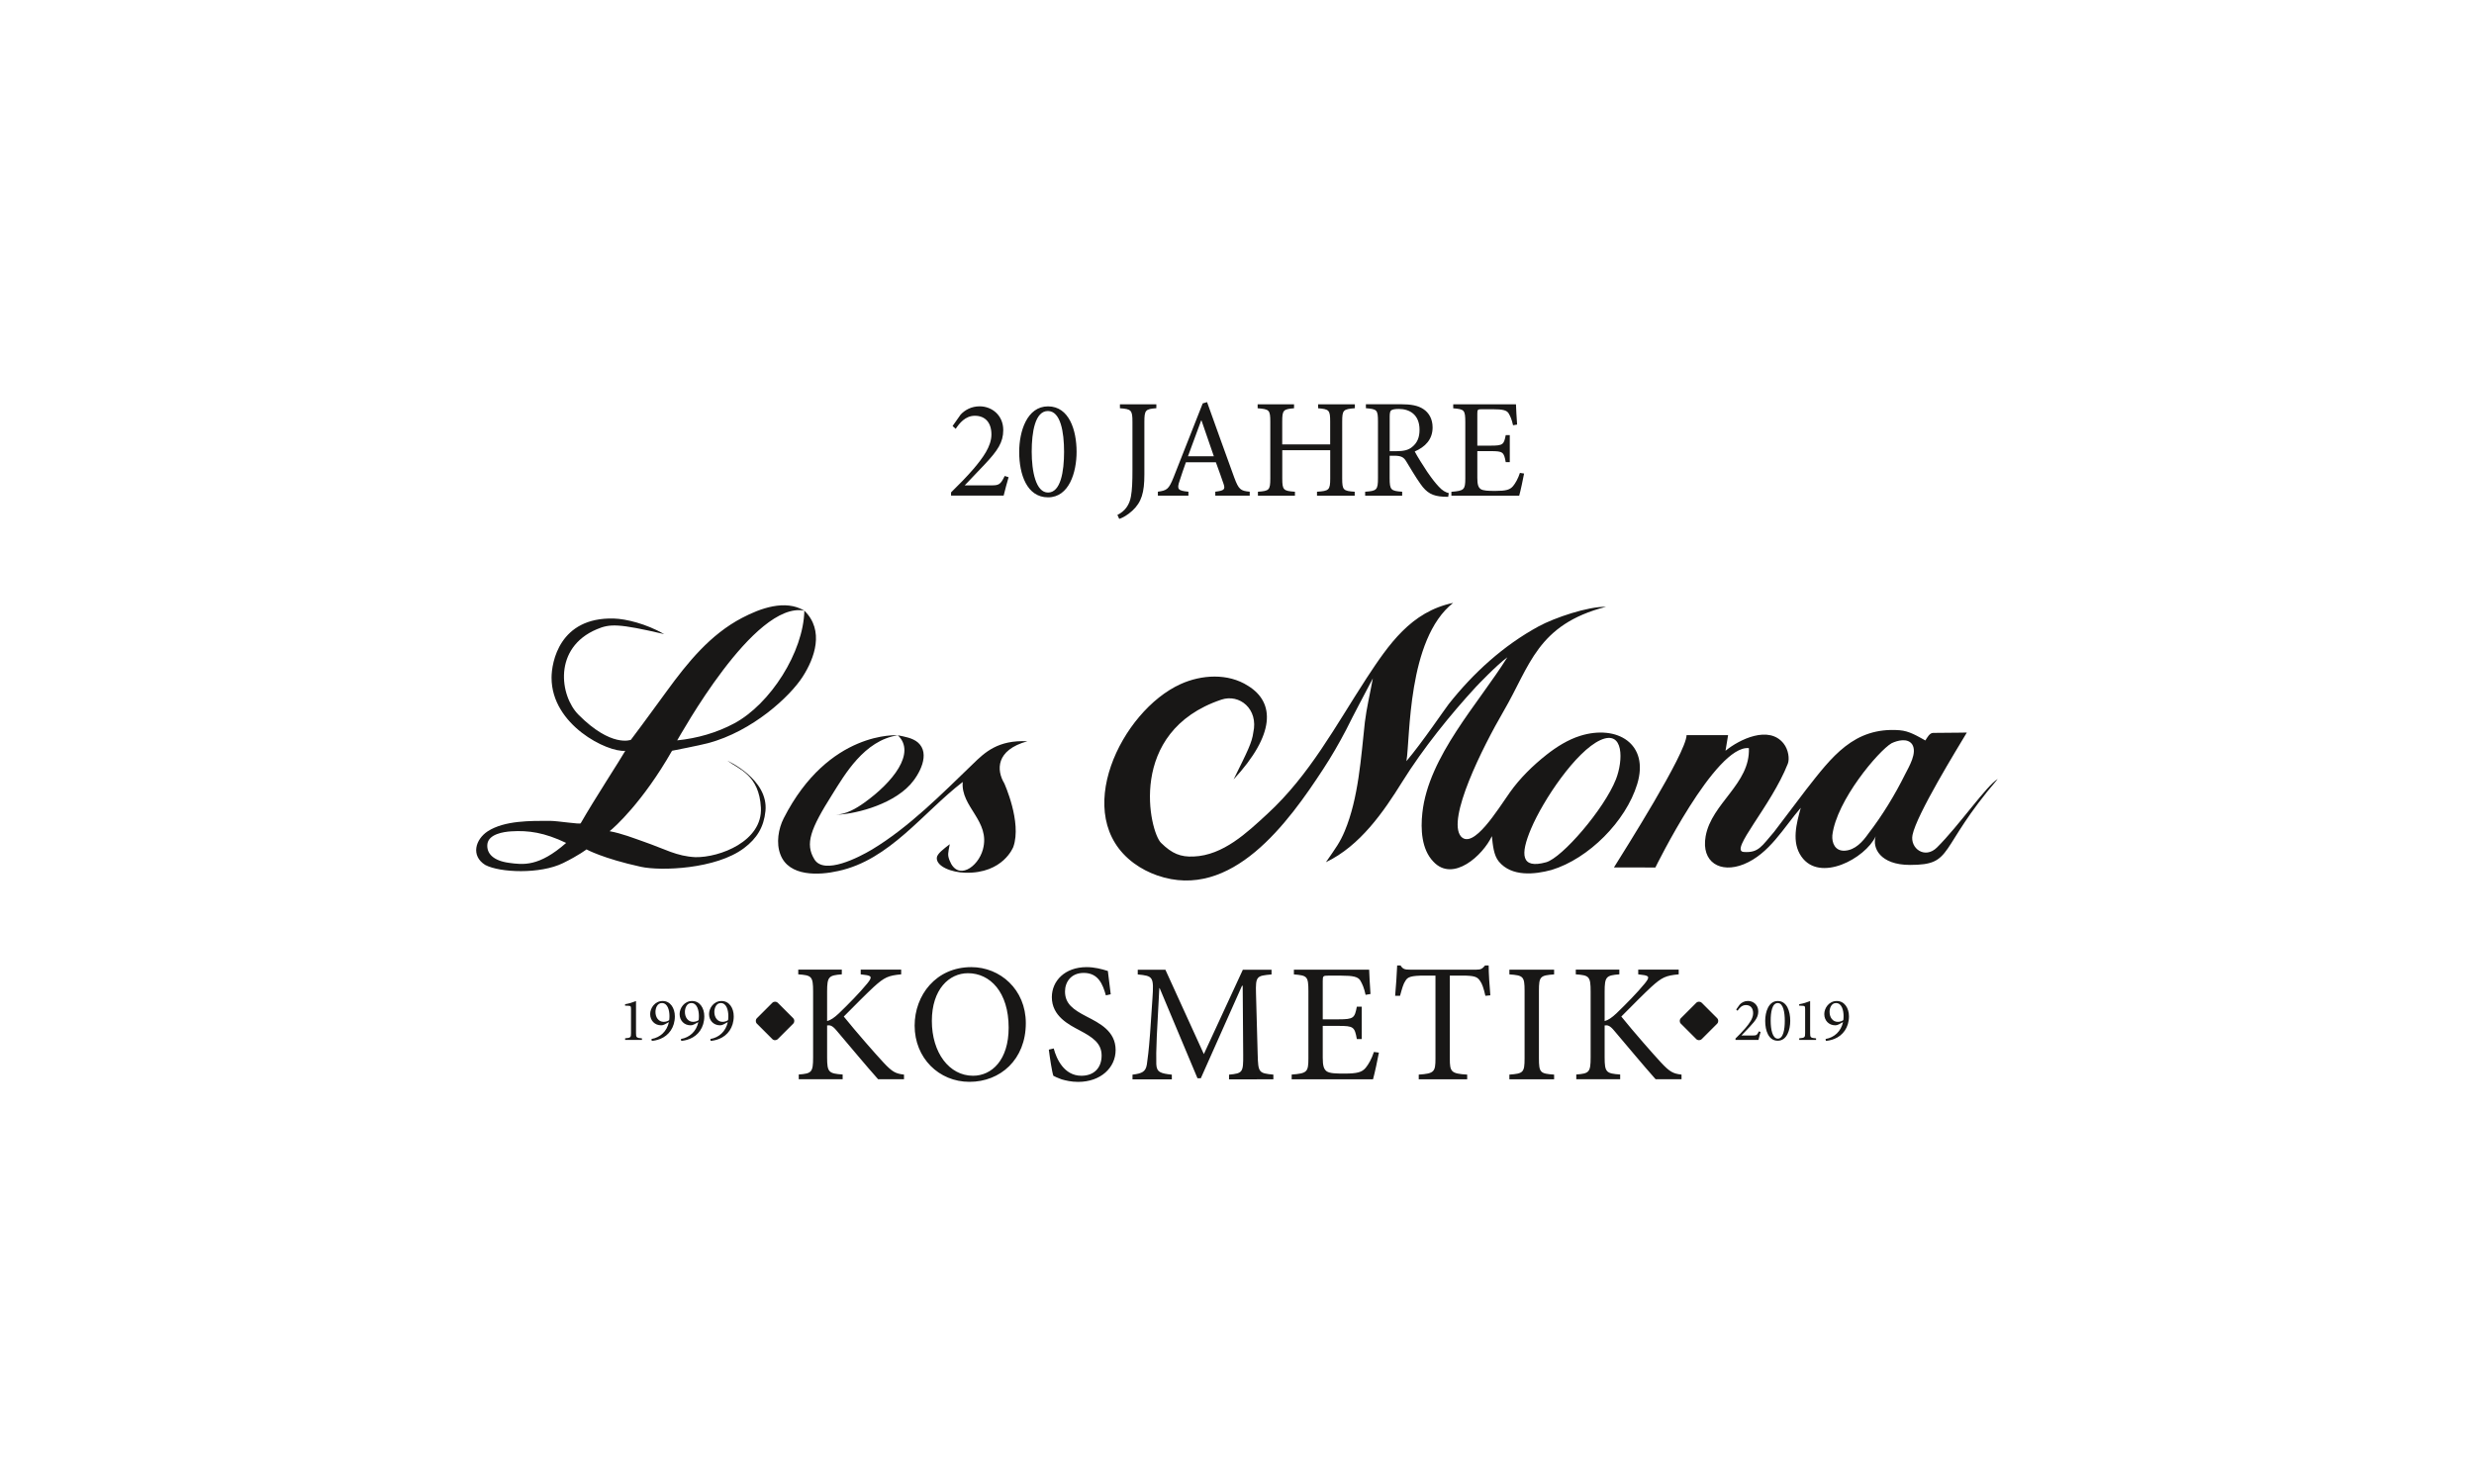 <?xml version="1.0" encoding="utf-8"?>
<!-- Generator: Adobe Illustrator 24.1.2, SVG Export Plug-In . SVG Version: 6.00 Build 0)  -->
<!DOCTYPE svg PUBLIC "-//W3C//DTD SVG 1.1//EN" "http://www.w3.org/Graphics/SVG/1.1/DTD/svg11.dtd">
<svg version="1.1" id="Ebene_1" xmlns:x="http://ns.adobe.com/Extensibility/1.0/" xmlns:i="http://ns.adobe.com/AdobeIllustrator/10.0/" xmlns:graph="http://ns.adobe.com/Graphs/1.0/"
	 xmlns="http://www.w3.org/2000/svg" xmlns:xlink="http://www.w3.org/1999/xlink" x="0px" y="0px" viewBox="0 0 500 300"
	 style="enable-background:new 0 0 500 300;" xml:space="preserve">
<style type="text/css">
	.st0{clip-path:url(#SVGID_2_);fill:#181716;}
	.st1{clip-path:url(#SVGID_4_);fill:#181716;}
	.st2{clip-path:url(#SVGID_6_);fill:#181716;}
	.st3{clip-path:url(#SVGID_8_);fill:#181716;}
	.st4{clip-path:url(#SVGID_10_);fill:#181716;}
	.st5{clip-path:url(#SVGID_12_);fill:#181716;}
	.st6{clip-path:url(#SVGID_14_);fill:#181716;}
	.st7{clip-path:url(#SVGID_16_);fill:#181716;}
	.st8{clip-path:url(#SVGID_18_);fill:#181716;}
	.st9{clip-path:url(#SVGID_20_);fill:#181716;}
	.st10{clip-path:url(#SVGID_22_);fill:#181716;}
</style>
<g>
	<g>
		<defs>
			<rect id="SVGID_1_" x="96.25" y="81.3" width="307.51" height="137.4"/>
		</defs>
		<clipPath id="SVGID_2_">
			<use xlink:href="#SVGID_1_"  style="overflow:visible;"/>
		</clipPath>
		<path class="st0" d="M339.84,218.19v-0.95c-1.67-0.2-2.35-0.51-4.16-2.46c-1.7-1.84-5.42-6.07-8.01-9.28
			c2.32-2.35,4.74-4.77,6.04-5.97c2.18-1.98,2.97-2.32,5.56-2.56v-0.95h-8.18v0.95l0.75,0.1c1.57,0.17,1.57,0.51,0.58,1.74
			c-1.53,1.88-3.85,4.23-5.73,6.04c-0.95,0.89-1.64,1.36-2.39,1.57v-5.97c0-3.03,0.34-3.27,2.97-3.48v-0.95h-8.8v0.95
			c2.69,0.2,3,0.38,3,3.48v13.33c0,3-0.31,3.24-2.9,3.44v0.95h8.87v-0.95c-2.8-0.2-3.14-0.44-3.14-3.44v-6.48
			c0.58-0.1,1.06,0.03,1.84,0.95c3.07,3.61,5.83,6.96,8.46,9.92h5.24V218.19z M314.09,218.19v-0.95c-2.8-0.2-3.07-0.38-3.07-3.31
			v-13.64c0-2.9,0.27-3.1,3.07-3.31v-0.95h-9.04v0.95c2.8,0.2,3.07,0.41,3.07,3.31v13.64c0,2.9-0.27,3.1-3.07,3.31v0.95H314.09z
			 M301.2,201.21c-0.17-1.98-0.34-4.47-0.34-6.04h-0.72c-0.55,0.65-0.82,0.85-1.74,0.85h-13.47c-0.95,0-1.4-0.07-1.88-0.85h-0.68
			c-0.07,1.88-0.24,4.09-0.41,6.14h0.99c0.41-1.5,0.68-2.46,1.09-3.03c0.44-0.78,1.13-1.06,3.96-1.06h2.11V214
			c0,2.69-0.27,3.03-3.38,3.24v0.95h9.79v-0.95c-3.24-0.2-3.51-0.55-3.51-3.24v-16.78h2.42c2.56,0,3.14,0.24,3.68,1.06
			c0.41,0.55,0.72,1.4,1.09,3.03L301.2,201.21z M277.67,212.66c-0.44,1.36-1.09,2.52-1.67,3.21c-0.75,0.89-1.7,1.16-4.3,1.16
			c-1.7,0-2.9-0.03-3.55-0.44c-0.61-0.44-0.82-1.16-0.82-2.76v-6.44h3.24c2.97,0,3.21,0.2,3.65,2.66h0.99v-6.55h-0.99
			c-0.44,2.28-0.61,2.56-3.68,2.56h-3.21v-7.74c0-1.02,0.07-1.09,1.13-1.09h2.59c2.46,0,3.38,0.24,3.85,0.95
			c0.44,0.75,0.78,1.5,1.09,2.93l0.99-0.17c-0.1-1.74-0.27-4.06-0.27-4.91H261.5v0.95c2.66,0.24,2.93,0.34,2.93,3.41v13.57
			c0,2.76-0.27,3.03-3.38,3.27v0.95h16.44c0.31-1.06,0.99-4.26,1.19-5.39L277.67,212.66z M257.35,218.19v-0.95
			c-2.97-0.27-3.07-0.44-3.17-4.06l-0.34-12.34c-0.1-3.51,0.14-3.58,3.14-3.85v-0.95h-5.8l-7.88,17.05l-7.77-17.05h-5.59v0.95
			c3.1,0.31,3.27,0.44,2.97,4.88l-0.48,7.09c-0.27,3.55-0.48,5.05-0.65,6.24c-0.24,1.43-0.92,1.81-2.9,2.05v0.95h7.95v-0.95
			c-2.25-0.24-3.07-0.48-3.14-2.11c-0.03-1.36-0.03-2.86,0.1-5.66l0.51-9.72h0.07l7.64,18.21h0.68l8.32-18.69h0.14l0.1,13.91
			c0.03,3.61-0.1,3.79-2.86,4.06v0.95L257.35,218.19L257.35,218.19z M224.48,201c-0.27-2.15-0.44-3.48-0.58-4.71
			c-1.3-0.41-2.73-0.78-4.3-0.78c-4.4,0-7.02,2.8-7.02,6.07c0,3.85,3.44,5.56,5.63,6.72c2.56,1.36,4.43,2.56,4.43,5.08
			c0,2.49-1.53,4.09-4.09,4.09c-3.51,0-5.05-3.44-5.59-5.52l-0.99,0.24c0.2,1.64,0.65,4.57,0.92,5.29c0.31,0.17,0.82,0.41,1.67,0.72
			c0.85,0.24,1.94,0.51,3.34,0.51c4.54,0,7.57-2.86,7.57-6.44c0-3.82-3.24-5.42-5.9-6.79c-2.69-1.4-4.33-2.56-4.33-5.05
			c0-1.84,1.16-3.75,3.79-3.75c2.97,0,3.85,2.35,4.47,4.54L224.48,201z M195.63,196.74c4.47,0,8.22,3.82,8.22,11.01
			c0,6.55-3.41,9.72-7.2,9.72c-4.81,0-8.32-4.67-8.32-11.08C188.33,200.01,191.81,196.74,195.63,196.74 M196.31,195.51
			c-7.16,0-11.46,5.69-11.46,11.83c0,6.55,4.91,11.36,11.08,11.36c6.24,0,11.39-4.5,11.39-11.87
			C207.32,200.01,202.11,195.51,196.31,195.51 M182.7,218.19v-0.95c-1.67-0.2-2.35-0.51-4.16-2.46c-1.71-1.84-5.42-6.07-8.01-9.28
			c2.32-2.35,4.74-4.77,6.04-5.97c2.18-1.98,2.97-2.32,5.56-2.56v-0.95h-8.18v0.95l0.75,0.1c1.57,0.17,1.57,0.51,0.58,1.74
			c-1.53,1.88-3.85,4.23-5.73,6.04c-0.95,0.89-1.64,1.36-2.39,1.57v-5.97c0-3.03,0.34-3.27,2.97-3.48v-0.95h-8.8v0.95
			c2.69,0.2,3,0.38,3,3.48v13.33c0,3-0.31,3.24-2.9,3.44v0.95h8.87v-0.95c-2.8-0.2-3.14-0.44-3.14-3.44v-6.48
			c0.58-0.1,1.06,0.03,1.84,0.95c3.07,3.61,5.83,6.96,8.46,9.92h5.24V218.19z"/>
	</g>
	<g>
		<defs>
			<rect id="SVGID_3_" x="96.25" y="81.3" width="307.51" height="137.4"/>
		</defs>
		<clipPath id="SVGID_4_">
			<use xlink:href="#SVGID_3_"  style="overflow:visible;"/>
		</clipPath>
		<path class="st1" d="M102.81,174.42c-3.08-0.43-4.56-1.88-4.3-3.85c0.31-1.94,3.19-2.41,4.81-2.51c3.52-0.22,6.69,0.24,11.1,2.34
			C108.91,175.25,105.74,174.83,102.81,174.42 M127.5,149.56c0,0-3.95,1.62-10.6-5.09c-3.78-3.82-5.13-13.53,3.71-17.26
			c2.67-1.13,4.33-1.18,13.63,0.98c-3.67-2.1-7.73-3.08-10.18-3.15c-11.01-0.31-12.59,8.87-12.59,11.97
			c0,9.57,11.32,15.12,14.9,14.77c-0.89,1.6-6.37,10.01-9.01,14.65c-0.15,0.25-4.62-0.48-6.19-0.49c-3.9,0-9.16-0.1-12.59,2.1
			c-2.52,1.65-3.46,4.97-0.52,6.81c2.95,1.57,11.11,1.9,15.73-0.37c3.26-1.6,4.74-2.77,4.74-2.77s3.28,1.83,11,3.52
			c4.02,0.88,15.16,0.49,20.83-3.77c2.62-1.97,4.01-4.26,4.34-7.49c0.66-6.45-7.69-10.18-7.69-10.18c2.32,1.7,6.42,2.88,6.77,9.48
			c0.36,6.78-8.31,10.1-13.24,10.01c-3.82-0.19-6.06-1.61-10.49-3.15c-2.01-0.7-4.36-1.64-6.85-2.1c0.93-0.71,6.72-5.9,12.62-16.26
			c0,0,5.6-1.09,7.25-1.53c9.05-2.4,16.61-9.48,19.14-13.42c2.43-3.77,4.45-9.37,0.35-13.37c-0.18,8.39-6.89,18.88-14.16,22.78
			c-3.5,1.88-7.47,3.03-11.54,3.44c0.52-0.76,15.54-28.25,25.7-26.22c-3.89-2.33-8.91-0.47-12.59,1.46
			c-6.44,3.37-11.01,9.03-15.21,14.8C132.68,142.51,130.61,145.45,127.5,149.56"/>
	</g>
	<g>
		<defs>
			<rect id="SVGID_5_" x="96.25" y="81.3" width="307.51" height="137.4"/>
		</defs>
		<clipPath id="SVGID_6_">
			<use xlink:href="#SVGID_5_"  style="overflow:visible;"/>
		</clipPath>
		<path class="st2" d="M326.58,157.55c-2.4,6.06-10.88,15.87-14.11,16.76c-5.1,1.41-5.25-1.56-3.04-6.78
			c2.45-5.79,9.07-15.67,14.02-17.92C328.24,147.45,328.06,153.79,326.58,157.55 M319.37,148.75c-2.47,0.77-4.79,2.23-6.82,3.83
			c-2.74,2.16-5.38,4.75-7.39,7.59c-2.44,3.44-7.42,11.68-9.91,8.91c-2.88-3.5,4.37-18,8.65-25.35c5.33-9.13,6.73-17.48,20.67-21.06
			c-3.63-0.09-10.42,2.22-13.59,3.94c-7.21,3.93-13.22,9.45-18.19,15.72c-0.7,0.88-5.44,7.89-8.55,11.54
			c0.79-4.55,0.13-24.65,9.44-31.99c-8.51,1.78-13.01,8.39-17.49,15.21c-6.27,9.64-11.5,19.57-20.05,27.44
			c-4.1,3.78-8.93,8.39-14.91,8.62c-2.62,0.12-4.36-0.57-6.58-2.76c-2.3-2.2-7.05-22.47,12.18-28.95c3.69-1.24,7.54,1.9,6.46,6.65
			c-0.25,1.97-1.14,3.76-3.98,9.48c8.39-9.05,8.43-15.53,2.93-18.92c-4.07-2.62-9.44-2.26-13.63-0.36
			c-11.96,5.39-22.43,26.65-9.44,36.22c1.42,1.05,3.05,1.89,4.72,2.47c15.04,5.22,26.52-10.76,33.56-21.55
			c1.68-2.57,3.15-5.12,4.59-7.87c1.7-3.42,3.62-7,5.41-10.42c-0.62,3.39-1.25,5.93-1.61,8.85c-0.78,7.13-1.28,15.36-4.07,22.02
			c-0.96,2.29-1.76,3.34-3.8,6.29c6.92-3.31,11.65-10.18,15.43-16.26c4.24-6.8,9.76-13.61,14.85-19.14
			c0.41-0.44,4.19-4.41,6.39-6.03c-5.82,9.35-15.94,20.02-17.18,31.46c-0.36,3.28-0.19,7.34,2.21,9.84
			c3.99,4.31,10.05-1.29,11.84-5.14c0.19,1.74,0.34,3.85,1.41,5.14c2.59,3.12,7.26,2.62,10.67,1.69
			c7.48-2.28,14.98-9.82,17.28-17.31C333.4,150.35,326.81,146.43,319.37,148.75"/>
	</g>
	<g>
		<defs>
			<rect id="SVGID_7_" x="96.25" y="81.3" width="307.51" height="137.4"/>
		</defs>
		<clipPath id="SVGID_8_">
			<use xlink:href="#SVGID_7_"  style="overflow:visible;"/>
		</clipPath>
		<path class="st3" d="M174.63,162.3c-1.5,1.07-3.68,2.42-6.03,2.42c3.5,0,11.38-1.76,15.37-6.12c1.82-2.01,4.17-6.24,1.51-8.53
			c-1.09-0.91-2.68-1.15-4.03-1.43C185.19,152.18,180.47,158.14,174.63,162.3"/>
	</g>
	<g>
		<defs>
			<rect id="SVGID_9_" x="96.25" y="81.3" width="307.51" height="137.4"/>
		</defs>
		<clipPath id="SVGID_10_">
			<use xlink:href="#SVGID_9_"  style="overflow:visible;"/>
		</clipPath>
		<path class="st4" d="M385.04,156.5c-2.08,4.2-4.64,8.39-7.47,12.06c-1.1,1.57-2.63,3.29-4.72,3.41c-2,0.12-2.65-1.6-2.53-3.11
			c0.83-7.04,9.35-17.09,11.97-18.61c1.2-0.58,3.24-1.1,4.16,0.22C387.54,152.17,385.79,155.01,385.04,156.5 M390.69,148.16
			c-0.7,0-1.18,0.91-1.57,1.53c-1.72-0.94-3.25-1.92-5.24-2.07c-9.22-0.69-13.69,5.41-18.88,12.03c-1.97,2.63-4.5,5.94-6.47,8.54
			c-2.48,2.85-3.1,4.26-6.12,4.04c-2.99-0.22,5.51-9.22,8.91-17.83c0.38-0.97,0.14-2.83-0.84-4.08c-2.97-3.77-8.94-0.85-11.75,1.45
			l0.52-3.15h-8.39c-0.09,3.67-12.69,23.53-14.68,26.74c3.45-0.02,8.37,0.02,8.37,0.02s12.16-24.86,18.9-24.14
			c0.31,7.21-7.56,11.13-8.74,17.83c-0.92,5.24,2.97,7.54,7.69,5.65c5.2-2.11,8.04-7.37,11.54-11.42c-0.87,3.15-1.91,6.95,0.12,9.85
			c3.72,5.36,12.9,0.39,15.02-4.08c-0.75,2.33,0.9,5.78,6.93,5.78c9,0,5.46-3.06,17.74-17.37c-2.25,1.29-7.82,9.42-12.28,13.84
			c-2.45,2.43-5.49,0.18-4.95-2.52c0.82-4.13,9.05-17.47,10.98-20.71C395.51,148.11,397.5,148.11,390.69,148.16"/>
	</g>
	<g>
		<defs>
			<rect id="SVGID_11_" x="96.25" y="81.3" width="307.51" height="137.4"/>
		</defs>
		<clipPath id="SVGID_12_">
			<use xlink:href="#SVGID_11_"  style="overflow:visible;"/>
		</clipPath>
		<path class="st5" d="M207.64,149.85c-5.93-0.3-8.61,2.25-10.98,4.56c-6.29,6.07-12.97,12.84-20.45,17.34
			c-2.62,1.56-9.65,5.2-11.62,1.97c-1.92-3.15-0.82-6.1,3.63-13.15c2.45-3.89,6.42-10.91,13.24-11.93c0,0-13.98-1.05-23.07,16.78
			c-1.07,2.1-1.57,5.02-0.66,7.34c1.71,4.5,7.8,4.2,11.67,3.32c10.4-2.22,17.17-11.86,25.17-18c-0.44,5.07,5.64,7.87,4.08,13.63
			c-0.99,3.65-5.13,6.4-6.74,2.23c-0.44-1.13-0.31-1.45,0.04-3.28c-1.24,0.95-2.58,1.95-2.62,2.75c-0.1,1.77,3.02,2.95,5.77,3.02
			c7.69,0.18,9.7-5.24,9.7-5.24c1.75-4.98-1.84-12.85-1.84-12.85C201.38,155.72,201.21,151.62,207.64,149.85"/>
	</g>
	<g>
		<defs>
			<rect id="SVGID_13_" x="96.25" y="81.3" width="307.51" height="137.4"/>
		</defs>
		<clipPath id="SVGID_14_">
			<use xlink:href="#SVGID_13_"  style="overflow:visible;"/>
		</clipPath>
		<path class="st6" d="M307.18,95.6c-0.37,1.14-0.91,2.1-1.39,2.67c-0.63,0.74-1.42,0.97-3.58,0.97c-1.42,0-2.42-0.03-2.96-0.37
			c-0.51-0.37-0.68-0.97-0.68-2.3V91.2h2.7c2.47,0,2.67,0.17,3.04,2.22h0.82v-5.46h-0.82c-0.37,1.9-0.51,2.13-3.07,2.13h-2.67v-6.45
			c0-0.85,0.06-0.91,0.94-0.91h2.16c2.05,0,2.81,0.2,3.21,0.8c0.37,0.63,0.65,1.25,0.91,2.44l0.82-0.14
			c-0.09-1.45-0.23-3.38-0.23-4.09H293.7v0.8c2.22,0.2,2.44,0.28,2.44,2.84v11.31c0,2.3-0.23,2.53-2.81,2.73v0.8h13.7
			c0.26-0.88,0.82-3.55,0.99-4.49L307.18,95.6z M280.86,91.19V84.2c0-0.77,0.11-1.11,0.31-1.25c0.23-0.17,0.71-0.28,1.54-0.28
			c2.16,0,4.18,1.14,4.18,4.21c0,1.54-0.45,2.67-1.56,3.53c-0.71,0.57-1.65,0.8-3.1,0.8h-1.37V91.19z M292.8,99.69
			c-0.63-0.17-1.28-0.48-2.05-1.34c-0.68-0.74-1.28-1.48-2.3-2.96c-0.85-1.28-2.05-3.18-2.53-4.12c2.1-0.91,3.61-2.42,3.61-4.86
			c0-1.71-0.74-2.98-1.88-3.72c-1.08-0.71-2.47-0.97-4.55-0.97h-7.05v0.8c2.22,0.2,2.44,0.28,2.44,2.7v11.43
			c0,2.42-0.26,2.59-2.59,2.76v0.8h7.48v-0.8c-2.27-0.17-2.53-0.34-2.53-2.76v-4.52h0.91c1.48,0,1.96,0.34,2.44,1.14
			c0.85,1.39,1.88,3.16,2.87,4.55c1.28,1.85,2.47,2.47,4.61,2.59c0.34,0.03,0.65,0.03,1,0.03L292.8,99.69z M273.81,81.73h-7.42v0.8
			c2.22,0.2,2.44,0.34,2.44,2.7v4.61h-9.69v-4.61c0-2.36,0.23-2.5,2.39-2.7v-0.8h-7.36v0.8c2.33,0.2,2.56,0.31,2.56,2.7v11.48
			c0,2.39-0.23,2.53-2.5,2.7v0.8h7.48v-0.8c-2.33-0.17-2.56-0.34-2.56-2.7v-5.69h9.69v5.69c0,2.39-0.26,2.53-2.67,2.7v0.8h7.62v-0.8
			c-2.3-0.17-2.53-0.31-2.53-2.7V85.22c0-2.36,0.23-2.5,2.56-2.7v-0.79H273.81z M245.32,92.24h-5.23c0.85-2.33,1.76-4.8,2.67-7.25
			h0.06L245.32,92.24z M252.57,100.2v-0.8c-1.85-0.17-2.22-0.43-3.13-2.87c-1.82-4.95-3.72-10.35-5.49-15.24l-0.88,0.26l-5.88,14.92
			c-0.99,2.5-1.39,2.67-3.18,2.93v0.8h6.17v-0.8c-2.13-0.2-2.39-0.48-1.76-2.27c0.37-1.19,0.8-2.39,1.25-3.67h6.06
			c0.63,1.73,1.19,3.27,1.56,4.38s0.11,1.34-1.68,1.56v0.8H252.57z M233.7,81.73h-7.36v0.8c2.3,0.17,2.53,0.37,2.53,2.76v9.69
			c0,2.39-0.06,4.04-0.31,5.4c-0.28,1.62-1.14,2.93-2.73,3.72l0.37,0.8c0.71-0.23,1.68-0.77,2.64-1.65c1.88-1.73,2.44-3.7,2.44-7.33
			V85.28c0-2.39,0.23-2.59,2.42-2.76V81.73z M211.78,83.09c2.56,0,3.27,4.21,3.27,8.24c0,3.98-0.68,8.24-3.24,8.24
			c-2.47,0-3.3-4.29-3.3-8.27C208.51,87.35,209.19,83.09,211.78,83.09 M211.81,82.15c-4.26,0-5.83,5.06-5.83,9.21
			c0,4.49,1.53,9.18,5.83,9.18c4.26,0,5.77-5.06,5.77-9.21C217.58,86.96,216.07,82.15,211.81,82.15 M203.05,96.22
			c-0.85,1.79-1.22,1.9-2.76,1.9h-5.32l4.04-4.24c2.62-2.79,3.75-4.46,3.75-6.94c0-2.98-2.27-4.8-4.78-4.8
			c-1.65,0-2.98,0.74-3.84,1.68l-1.62,2.3l0.63,0.57c0.74-1.11,1.93-2.64,3.87-2.64c2.1,0,3.35,1.39,3.35,3.78
			c0,2.44-1.79,4.78-3.55,6.88c-1.42,1.65-3.01,3.27-4.61,4.83v0.65h10.63c0.34-1.28,0.63-2.53,1-3.72L203.05,96.22z"/>
	</g>
	<g>
		<defs>
			<rect id="SVGID_15_" x="96.25" y="81.3" width="307.51" height="137.4"/>
		</defs>
		<clipPath id="SVGID_16_">
			<use xlink:href="#SVGID_15_"  style="overflow:visible;"/>
		</clipPath>
		<path class="st7" d="M145.67,202.77c1.2,0,1.53,1.54,1.53,2.63c0,0.25-0.01,0.55-0.05,0.82c-0.26,0.2-0.68,0.35-1.12,0.35
			c-1.04,0-1.66-0.91-1.66-2C144.37,203.84,144.72,202.77,145.67,202.77 M145.83,202.36c-1.6,0-2.53,1.45-2.53,2.64
			c0,1.3,0.91,2.27,2.22,2.27c0.24,0,0.47-0.05,0.74-0.2l0.83-0.45c-0.41,1.88-1.76,3.12-3.53,3.42l0.06,0.37
			c0.31,0,1.07-0.12,1.74-0.4c1.67-0.67,2.93-2.28,2.93-4.56C148.29,203.78,147.38,202.36,145.83,202.36 M139.72,202.77
			c1.2,0,1.53,1.54,1.53,2.63c0,0.25-0.01,0.55-0.05,0.82c-0.26,0.2-0.68,0.35-1.12,0.35c-1.04,0-1.66-0.91-1.66-2
			C138.42,203.84,138.76,202.77,139.72,202.77 M139.88,202.36c-1.6,0-2.53,1.45-2.53,2.64c0,1.3,0.91,2.27,2.22,2.27
			c0.24,0,0.47-0.05,0.74-0.2l0.83-0.45c-0.41,1.88-1.76,3.12-3.53,3.42l0.06,0.37c0.31,0,1.07-0.12,1.74-0.4
			c1.67-0.67,2.93-2.28,2.93-4.56C142.34,203.78,141.43,202.36,139.88,202.36 M133.77,202.77c1.2,0,1.53,1.54,1.53,2.63
			c0,0.25-0.01,0.55-0.05,0.82c-0.26,0.2-0.68,0.35-1.12,0.35c-1.04,0-1.66-0.91-1.66-2C132.47,203.84,132.81,202.77,133.77,202.77
			 M133.93,202.36c-1.6,0-2.53,1.45-2.53,2.64c0,1.3,0.91,2.27,2.22,2.27c0.24,0,0.47-0.05,0.74-0.2l0.83-0.45
			c-0.41,1.88-1.76,3.12-3.53,3.42l0.06,0.37c0.31,0,1.07-0.12,1.74-0.4c1.67-0.67,2.93-2.28,2.93-4.56
			C136.38,203.78,135.48,202.36,133.93,202.36 M129.74,210.24v-0.33c-1.13-0.09-1.2-0.19-1.2-1.08v-6.46
			c-0.68,0.27-1.41,0.51-2.21,0.64v0.29l0.6,0.02c0.55,0.02,0.6,0.09,0.6,0.73v4.77c0,0.89-0.06,0.99-1.19,1.08v0.33h3.4V210.24z"/>
	</g>
	<g>
		<defs>
			<rect id="SVGID_17_" x="96.25" y="81.3" width="307.51" height="137.4"/>
		</defs>
		<clipPath id="SVGID_18_">
			<use xlink:href="#SVGID_17_"  style="overflow:visible;"/>
		</clipPath>
		<path class="st8" d="M371.06,202.77c1.2,0,1.53,1.54,1.53,2.63c0,0.25-0.01,0.55-0.05,0.82c-0.26,0.2-0.68,0.35-1.12,0.35
			c-1.04,0-1.66-0.91-1.66-2C369.75,203.84,370.1,202.77,371.06,202.77 M371.22,202.36c-1.6,0-2.53,1.45-2.53,2.64
			c0,1.3,0.91,2.27,2.22,2.27c0.24,0,0.47-0.05,0.74-0.2l0.83-0.45c-0.41,1.88-1.76,3.12-3.53,3.42l0.06,0.37
			c0.31,0,1.07-0.12,1.74-0.4c1.67-0.67,2.93-2.28,2.93-4.56C373.67,203.78,372.77,202.36,371.22,202.36 M367.03,210.24v-0.33
			c-1.13-0.09-1.2-0.19-1.2-1.08v-6.46c-0.68,0.27-1.41,0.51-2.21,0.64v0.29l0.6,0.02c0.55,0.02,0.6,0.09,0.6,0.73v4.77
			c0,0.89-0.06,0.99-1.19,1.08v0.33h3.4V210.24z M359.28,202.77c1.12,0,1.43,1.84,1.43,3.6c0,1.74-0.3,3.6-1.41,3.6
			c-1.08,0-1.44-1.87-1.44-3.61C357.85,204.63,358.15,202.77,359.28,202.77 M359.29,202.36c-1.86,0-2.54,2.21-2.54,4.02
			c0,1.96,0.67,4.01,2.54,4.01c1.86,0,2.52-2.21,2.52-4.02C361.81,204.46,361.15,202.36,359.29,202.36 M355.47,208.5
			c-0.37,0.78-0.53,0.83-1.2,0.83h-2.32l1.76-1.85c1.14-1.22,1.64-1.95,1.64-3.03c0-1.3-0.99-2.1-2.08-2.1
			c-0.72,0-1.3,0.32-1.67,0.73l-0.71,1l0.27,0.25c0.32-0.48,0.84-1.15,1.69-1.15c0.92,0,1.46,0.61,1.46,1.65
			c0,1.07-0.78,2.08-1.55,3c-0.62,0.72-1.31,1.43-2.01,2.11v0.29h4.64c0.15-0.56,0.27-1.1,0.43-1.62L355.47,208.5z"/>
	</g>
	<g>
		<defs>
			<rect id="SVGID_19_" x="96.25" y="81.3" width="307.51" height="137.4"/>
		</defs>
		<clipPath id="SVGID_20_">
			<use xlink:href="#SVGID_19_"  style="overflow:visible;"/>
		</clipPath>
		<path class="st9" d="M156.08,210.05l-3.1-3.1c-0.31-0.31-0.31-0.81,0-1.12l3.1-3.1c0.31-0.31,0.81-0.31,1.12,0l3.1,3.1
			c0.31,0.31,0.31,0.81,0,1.12l-3.1,3.1C156.88,210.36,156.38,210.36,156.08,210.05"/>
	</g>
	<g>
		<defs>
			<rect id="SVGID_21_" x="96.25" y="81.3" width="307.51" height="137.4"/>
		</defs>
		<clipPath id="SVGID_22_">
			<use xlink:href="#SVGID_21_"  style="overflow:visible;"/>
		</clipPath>
		<path class="st10" d="M342.81,210.05l-3.1-3.1c-0.31-0.31-0.31-0.81,0-1.12l3.1-3.1c0.31-0.31,0.81-0.31,1.12,0l3.1,3.1
			c0.31,0.31,0.31,0.81,0,1.12l-3.1,3.1C343.62,210.36,343.12,210.36,342.81,210.05"/>
	</g>
</g>
</svg>
